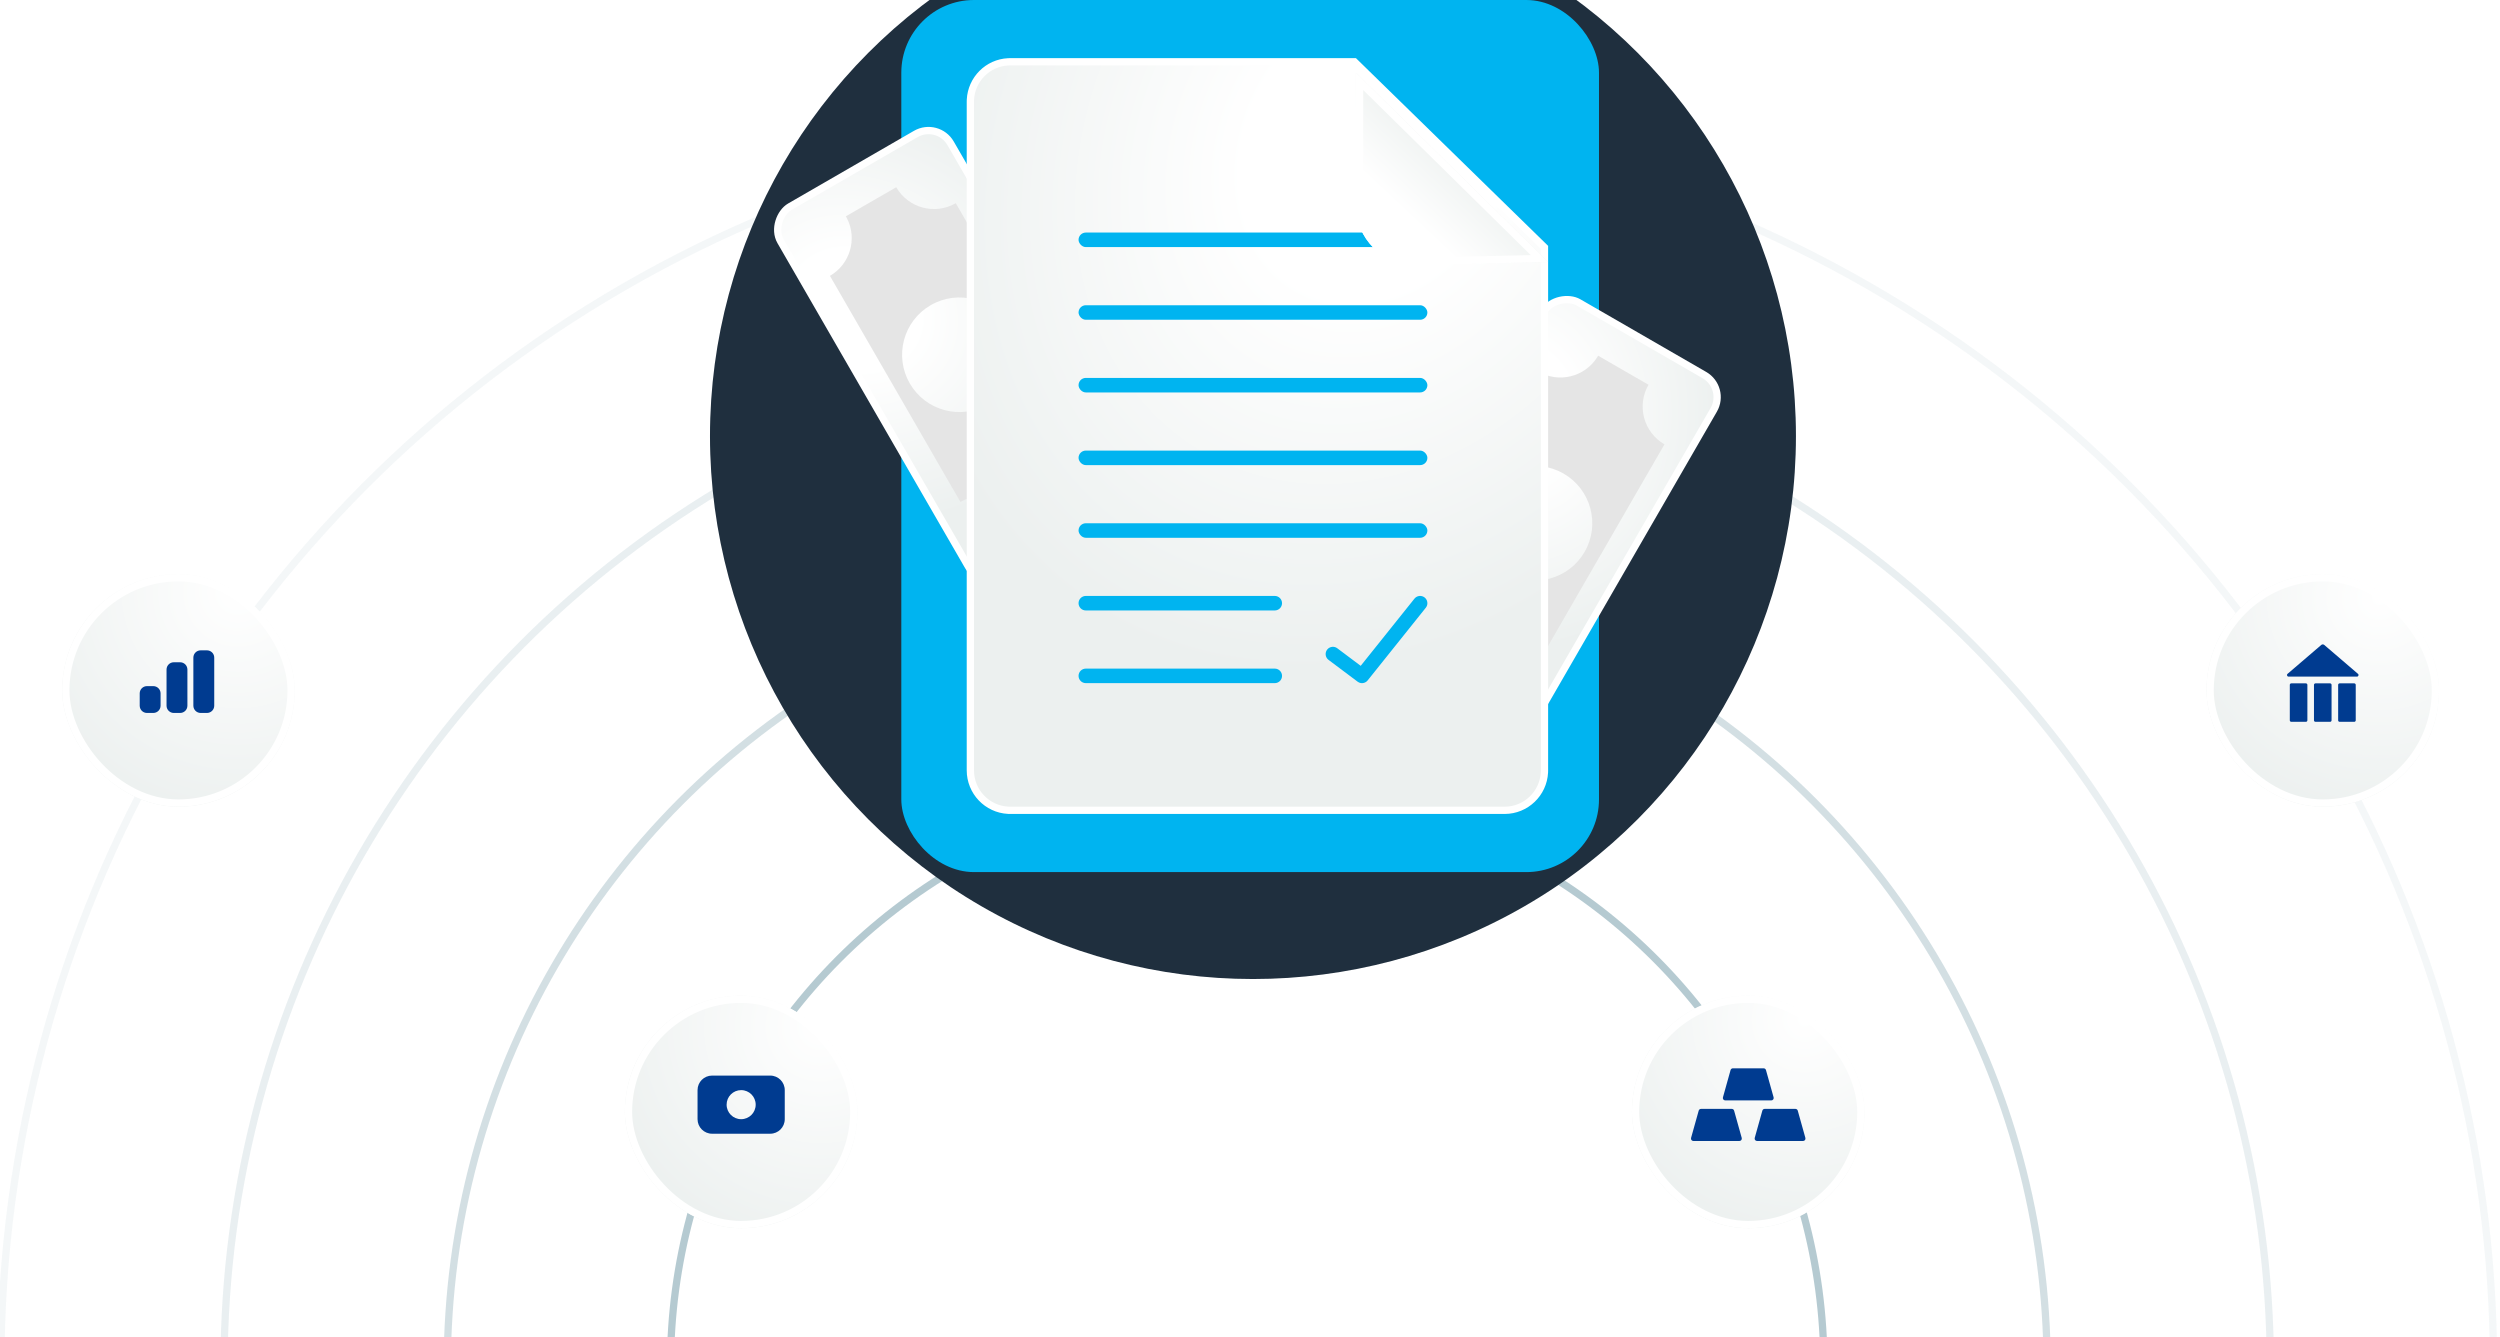 <svg width="344" height="184" viewBox="0 0 344 184" fill="none" xmlns="http://www.w3.org/2000/svg">
<g clip-path="url(#clip0_6829_3592)">
<circle cx="171.613" cy="188" r="79.357" stroke="#B5CAD1"/>
<circle opacity="0.3" cx="171.613" cy="188" r="140.786" stroke="#B5CAD1"/>
<circle opacity="0.15" cx="171.613" cy="188" r="171.5" stroke="#B5CAD1"/>
<circle opacity="0.6" cx="171.614" cy="188" r="110.071" stroke="#B5CAD1"/>
<g filter="url(#filter0_d_6829_3592)">
<rect x="8.556" y="78" width="32" height="32" rx="16" fill="url(#paint0_radial_6829_3592)"/>
<rect x="9.056" y="78.5" width="31" height="31" rx="15.5" stroke="white"/>
</g>
<path d="M21.095 94.41H20.223C19.671 94.41 19.223 94.858 19.223 95.41V97.103C19.223 97.655 19.671 98.103 20.223 98.103H21.095C21.647 98.103 22.095 97.655 22.095 97.103V95.41C22.095 94.858 21.647 94.41 21.095 94.41Z" fill="#003B90"/>
<path d="M24.787 91.128H23.915C23.363 91.128 22.915 91.576 22.915 92.128V97.103C22.915 97.655 23.363 98.103 23.915 98.103H24.787C25.339 98.103 25.787 97.655 25.787 97.103V92.128C25.787 91.576 25.339 91.128 24.787 91.128Z" fill="#003B90"/>
<path d="M28.479 89.487H27.607C27.055 89.487 26.607 89.935 26.607 90.487V97.103C26.607 97.655 27.055 98.103 27.607 98.103H28.479C29.032 98.103 29.479 97.655 29.479 97.103V90.487C29.479 89.935 29.032 89.487 28.479 89.487Z" fill="#003B90"/>
<g filter="url(#filter1_d_6829_3592)">
<rect x="224.556" y="136" width="32" height="32" rx="16" fill="url(#paint1_radial_6829_3592)"/>
<rect x="225.056" y="136.5" width="31" height="31" rx="15.5" stroke="white"/>
</g>
<g clip-path="url(#clip1_6829_3592)">
<path fill-rule="evenodd" clip-rule="evenodd" d="M242.678 147H238.445C238.296 147 238.165 147.099 238.125 147.243L237.076 150.996C237.016 151.208 237.176 151.418 237.396 151.418H243.729C243.949 151.418 244.108 151.208 244.049 150.996L242.998 147.243C242.958 147.099 242.827 147 242.678 147Z" fill="#003B90"/>
<path fill-rule="evenodd" clip-rule="evenodd" d="M242.499 152.826L241.449 156.578C241.39 156.79 241.549 157 241.769 157H248.102C248.322 157 248.481 156.79 248.422 156.578L247.372 152.826C247.332 152.682 247.201 152.583 247.052 152.583H242.818C242.669 152.583 242.539 152.682 242.499 152.826Z" fill="#003B90"/>
<path fill-rule="evenodd" clip-rule="evenodd" d="M238.293 152.583H234.06C233.911 152.583 233.781 152.682 233.74 152.826L232.69 156.578C232.631 156.79 232.79 157 233.01 157H239.343C239.563 157 239.722 156.79 239.663 156.578L238.613 152.826C238.573 152.682 238.442 152.583 238.293 152.583Z" fill="#003B90"/>
</g>
<g filter="url(#filter2_d_6829_3592)">
<rect x="303.613" y="78" width="32" height="32" rx="16" fill="url(#paint2_radial_6829_3592)"/>
<rect x="304.113" y="78.5" width="31" height="31" rx="15.5" stroke="white"/>
</g>
<path d="M319.41 88.742L314.766 92.722C314.613 92.853 314.705 93.104 314.907 93.104H324.318C324.52 93.104 324.612 92.853 324.459 92.722L319.815 88.742C319.699 88.642 319.526 88.642 319.41 88.742Z" fill="#003B90"/>
<path d="M317.291 94.031H315.281C315.168 94.031 315.076 94.123 315.076 94.236V99.119C315.076 99.232 315.168 99.324 315.281 99.324H317.291C317.404 99.324 317.496 99.232 317.496 99.119V94.236C317.496 94.123 317.404 94.031 317.291 94.031Z" fill="#003B90"/>
<path d="M320.618 94.031H318.608C318.495 94.031 318.403 94.123 318.403 94.236V99.119C318.403 99.232 318.495 99.324 318.608 99.324H320.618C320.731 99.324 320.823 99.232 320.823 99.119V94.236C320.823 94.123 320.731 94.031 320.618 94.031Z" fill="#003B90"/>
<path d="M323.944 94.031H321.934C321.821 94.031 321.729 94.123 321.729 94.236V99.119C321.729 99.232 321.821 99.324 321.934 99.324H323.944C324.057 99.324 324.149 99.232 324.149 99.119V94.236C324.149 94.123 324.057 94.031 323.944 94.031Z" fill="#003B90"/>
<g filter="url(#filter3_f_6829_3592)">
<circle cx="172.408" cy="60" r="74.714" fill="#1F2F3E"/>
</g>
<rect x="124.021" width="96" height="120" rx="10" fill="#00B4F0"/>
<rect x="184.867" y="90.635" width="58.625" height="27" rx="3.5" transform="rotate(-60 184.867 90.635)" fill="white" fill-opacity="0.2"/>
<rect x="184.867" y="90.635" width="58.625" height="27" rx="3.5" transform="rotate(-60 184.867 90.635)" fill="url(#paint3_radial_6829_3592)"/>
<rect x="184.867" y="90.635" width="58.625" height="27" rx="3.5" transform="rotate(-60 184.867 90.635)" stroke="white"/>
<path d="M211.71 51.141C214.49 52.746 218.021 51.873 219.745 49.208L219.906 48.945L226.835 52.945C225.178 55.815 226.161 59.484 229.031 61.141L211.049 92.287C208.269 90.681 204.738 91.554 203.014 94.219L202.853 94.483L195.961 90.504C197.577 87.704 196.698 84.148 194.014 82.412L193.749 82.25L211.71 51.141ZM204.388 68.057C202.212 71.827 203.504 76.648 207.274 78.825C211.044 81.002 215.866 79.71 218.043 75.94C220.22 72.17 218.928 67.348 215.157 65.171C211.387 62.994 206.565 64.287 204.388 68.057Z" fill="#E5E5E5"/>
<rect x="134.978" y="80.954" width="58.625" height="27" rx="3.5" transform="rotate(-120 134.978 80.954)" fill="white" fill-opacity="0.2"/>
<rect x="134.978" y="80.954" width="58.625" height="27" rx="3.5" transform="rotate(-120 134.978 80.954)" fill="url(#paint4_radial_6829_3592)"/>
<rect x="134.978" y="80.954" width="58.625" height="27" rx="3.5" transform="rotate(-120 134.978 80.954)" stroke="white"/>
<path d="M114.197 37.959C116.977 36.354 117.986 32.86 116.54 30.034L116.393 29.763L123.321 25.763C124.978 28.633 128.647 29.616 131.517 27.959L149.499 59.105C146.719 60.71 145.709 64.204 147.155 67.03L147.303 67.301L140.411 71.28C138.795 68.481 135.276 67.464 132.43 68.92L132.157 69.069L114.197 37.959ZM125.185 52.758C127.362 56.528 132.183 57.82 135.953 55.643C139.724 53.467 141.016 48.645 138.84 44.875C136.663 41.104 131.841 39.812 128.07 41.989C124.3 44.166 123.009 48.988 125.185 52.758Z" fill="#E5E5E5"/>
<path d="M139.005 8.5L186.374 8.5L212.521 34.041V105.995L212.515 106.278C212.368 109.189 209.97 111.5 207.037 111.5H139.006L138.724 111.493C135.827 111.346 133.521 108.942 133.521 105.995V14.005L133.528 13.722C133.67 10.905 135.921 8.649 138.724 8.507L139.005 8.5Z" fill="white" fill-opacity="0.2"/>
<path d="M139.005 8.5L186.374 8.5L212.521 34.041V105.995L212.515 106.278C212.368 109.189 209.97 111.5 207.037 111.5H139.006L138.724 111.493C135.827 111.346 133.521 108.942 133.521 105.995V14.005L133.528 13.722C133.67 10.905 135.921 8.649 138.724 8.507L139.005 8.5Z" fill="url(#paint5_radial_6829_3592)"/>
<path d="M139.005 8.5L186.374 8.5L212.521 34.041V105.995L212.515 106.278C212.368 109.189 209.97 111.5 207.037 111.5H139.006L138.724 111.493C135.827 111.346 133.521 108.942 133.521 105.995V14.005L133.528 13.722C133.67 10.905 135.921 8.649 138.724 8.507L139.005 8.5Z" stroke="white"/>
<rect x="148.408" y="32" width="48" height="2" rx="1" fill="#00B4F0"/>
<rect x="148.408" y="42" width="48" height="2" rx="1" fill="#00B4F0"/>
<rect x="148.408" y="52" width="48" height="2" rx="1" fill="#00B4F0"/>
<rect x="148.408" y="62" width="48" height="2" rx="1" fill="#00B4F0"/>
<rect x="148.408" y="72" width="48" height="2" rx="1" fill="#00B4F0"/>
<path d="M148.408 83C148.408 82.448 148.856 82 149.408 82H175.408C175.96 82 176.408 82.448 176.408 83C176.408 83.552 175.96 84 175.408 84H149.408C148.856 84 148.408 83.552 148.408 83Z" fill="#00B4F0"/>
<path d="M148.408 93C148.408 92.448 148.856 92 149.408 92H175.408C175.96 92 176.408 92.448 176.408 93C176.408 93.552 175.96 94 175.408 94H149.408C148.856 94 148.408 93.552 148.408 93Z" fill="#00B4F0"/>
<path d="M195.408 83L187.408 93L183.408 90" stroke="#00B4F0" stroke-width="2" stroke-linecap="round" stroke-linejoin="round"/>
<g filter="url(#filter4_d_6829_3592)">
<path d="M186.578 8L186.578 26.281C186.578 30.8 190.229 34.463 194.732 34.463L213.022 34.052L186.578 8Z" fill="url(#paint6_linear_6829_3592)"/>
<path d="M211.829 33.579L194.726 33.962C190.503 33.959 187.078 30.523 187.078 26.281V9.194L211.829 33.579Z" stroke="white"/>
</g>
<g filter="url(#filter5_d_6829_3592)">
<rect x="85.982" y="136" width="32" height="32" rx="16" fill="url(#paint7_radial_6829_3592)"/>
<rect x="86.482" y="136.5" width="31" height="31" rx="15.5" stroke="white"/>
</g>
<path d="M105.982 148C107.087 148 107.982 148.895 107.982 150V154C107.982 155.105 107.087 156 105.982 156H97.982C96.878 156 95.982 155.105 95.982 154V150C95.982 148.895 96.878 148 97.982 148H105.982ZM101.982 150C100.878 150 99.982 150.895 99.982 152C99.982 153.105 100.878 154 101.982 154C103.087 154 103.982 153.105 103.982 152C103.982 150.895 103.087 150 101.982 150Z" fill="#003B90"/>
</g>
<defs>
<filter id="filter0_d_6829_3592" x="6.556" y="77" width="36" height="36" filterUnits="userSpaceOnUse" color-interpolation-filters="sRGB">
<feFlood flood-opacity="0" result="BackgroundImageFix"/>
<feColorMatrix in="SourceAlpha" type="matrix" values="0 0 0 0 0 0 0 0 0 0 0 0 0 0 0 0 0 0 127 0" result="hardAlpha"/>
<feOffset dy="1"/>
<feGaussianBlur stdDeviation="1"/>
<feComposite in2="hardAlpha" operator="out"/>
<feColorMatrix type="matrix" values="0 0 0 0 0 0 0 0 0 0 0 0 0 0 0 0 0 0 0.15 0"/>
<feBlend mode="normal" in2="BackgroundImageFix" result="effect1_dropShadow_6829_3592"/>
<feBlend mode="normal" in="SourceGraphic" in2="effect1_dropShadow_6829_3592" result="shape"/>
</filter>
<filter id="filter1_d_6829_3592" x="222.556" y="135" width="36" height="36" filterUnits="userSpaceOnUse" color-interpolation-filters="sRGB">
<feFlood flood-opacity="0" result="BackgroundImageFix"/>
<feColorMatrix in="SourceAlpha" type="matrix" values="0 0 0 0 0 0 0 0 0 0 0 0 0 0 0 0 0 0 127 0" result="hardAlpha"/>
<feOffset dy="1"/>
<feGaussianBlur stdDeviation="1"/>
<feComposite in2="hardAlpha" operator="out"/>
<feColorMatrix type="matrix" values="0 0 0 0 0 0 0 0 0 0 0 0 0 0 0 0 0 0 0.15 0"/>
<feBlend mode="normal" in2="BackgroundImageFix" result="effect1_dropShadow_6829_3592"/>
<feBlend mode="normal" in="SourceGraphic" in2="effect1_dropShadow_6829_3592" result="shape"/>
</filter>
<filter id="filter2_d_6829_3592" x="301.613" y="77" width="36" height="36" filterUnits="userSpaceOnUse" color-interpolation-filters="sRGB">
<feFlood flood-opacity="0" result="BackgroundImageFix"/>
<feColorMatrix in="SourceAlpha" type="matrix" values="0 0 0 0 0 0 0 0 0 0 0 0 0 0 0 0 0 0 127 0" result="hardAlpha"/>
<feOffset dy="1"/>
<feGaussianBlur stdDeviation="1"/>
<feComposite in2="hardAlpha" operator="out"/>
<feColorMatrix type="matrix" values="0 0 0 0 0 0 0 0 0 0 0 0 0 0 0 0 0 0 0.15 0"/>
<feBlend mode="normal" in2="BackgroundImageFix" result="effect1_dropShadow_6829_3592"/>
<feBlend mode="normal" in="SourceGraphic" in2="effect1_dropShadow_6829_3592" result="shape"/>
</filter>
<filter id="filter3_f_6829_3592" x="82.694" y="-29.714" width="179.429" height="179.429" filterUnits="userSpaceOnUse" color-interpolation-filters="sRGB">
<feFlood flood-opacity="0" result="BackgroundImageFix"/>
<feBlend mode="normal" in="SourceGraphic" in2="BackgroundImageFix" result="shape"/>
<feGaussianBlur stdDeviation="7.5" result="effect1_foregroundBlur_6829_3592"/>
</filter>
<filter id="filter4_d_6829_3592" x="184.578" y="8" width="30.444" height="30.463" filterUnits="userSpaceOnUse" color-interpolation-filters="sRGB">
<feFlood flood-opacity="0" result="BackgroundImageFix"/>
<feColorMatrix in="SourceAlpha" type="matrix" values="0 0 0 0 0 0 0 0 0 0 0 0 0 0 0 0 0 0 127 0" result="hardAlpha"/>
<feOffset dy="2"/>
<feGaussianBlur stdDeviation="1"/>
<feComposite in2="hardAlpha" operator="out"/>
<feColorMatrix type="matrix" values="0 0 0 0 0 0 0 0 0 0 0 0 0 0 0 0 0 0 0.1 0"/>
<feBlend mode="normal" in2="BackgroundImageFix" result="effect1_dropShadow_6829_3592"/>
<feBlend mode="normal" in="SourceGraphic" in2="effect1_dropShadow_6829_3592" result="shape"/>
</filter>
<filter id="filter5_d_6829_3592" x="83.982" y="135" width="36" height="36" filterUnits="userSpaceOnUse" color-interpolation-filters="sRGB">
<feFlood flood-opacity="0" result="BackgroundImageFix"/>
<feColorMatrix in="SourceAlpha" type="matrix" values="0 0 0 0 0 0 0 0 0 0 0 0 0 0 0 0 0 0 127 0" result="hardAlpha"/>
<feOffset dy="1"/>
<feGaussianBlur stdDeviation="1"/>
<feComposite in2="hardAlpha" operator="out"/>
<feColorMatrix type="matrix" values="0 0 0 0 0 0 0 0 0 0 0 0 0 0 0 0 0 0 0.15 0"/>
<feBlend mode="normal" in2="BackgroundImageFix" result="effect1_dropShadow_6829_3592"/>
<feBlend mode="normal" in="SourceGraphic" in2="effect1_dropShadow_6829_3592" result="shape"/>
</filter>
<radialGradient id="paint0_radial_6829_3592" cx="0" cy="0" r="1" gradientUnits="userSpaceOnUse" gradientTransform="translate(32.761 80.462) rotate(126.135) scale(32.003)">
<stop stop-color="white"/>
<stop offset="1" stop-color="#ECF0EF"/>
</radialGradient>
<radialGradient id="paint1_radial_6829_3592" cx="0" cy="0" r="1" gradientUnits="userSpaceOnUse" gradientTransform="translate(248.351 139.282) rotate(122.005) scale(30.963)">
<stop stop-color="white"/>
<stop offset="1" stop-color="#ECF0EF"/>
</radialGradient>
<radialGradient id="paint2_radial_6829_3592" cx="0" cy="0" r="1" gradientUnits="userSpaceOnUse" gradientTransform="translate(327.408 81.282) rotate(122.005) scale(30.963)">
<stop stop-color="white"/>
<stop offset="1" stop-color="#ECF0EF"/>
</radialGradient>
<radialGradient id="paint3_radial_6829_3592" cx="0" cy="0" r="1" gradientUnits="userSpaceOnUse" gradientTransform="translate(226.225 94.178) rotate(147.386) scale(32.729 28.408)">
<stop offset="0.278" stop-color="white"/>
<stop offset="1" stop-color="#ECF0EF"/>
</radialGradient>
<radialGradient id="paint4_radial_6829_3592" cx="0" cy="0" r="1" gradientUnits="userSpaceOnUse" gradientTransform="translate(176.836 84.997) rotate(147.386) scale(32.729 28.408)">
<stop offset="0.278" stop-color="white"/>
<stop offset="1" stop-color="#ECF0EF"/>
</radialGradient>
<radialGradient id="paint5_radial_6829_3592" cx="0" cy="0" r="1" gradientUnits="userSpaceOnUse" gradientTransform="translate(189.429 20.48) rotate(119.446) scale(75.24 61.582)">
<stop offset="0.278" stop-color="white"/>
<stop offset="1" stop-color="#ECF0EF"/>
</radialGradient>
<linearGradient id="paint6_linear_6829_3592" x1="199.8" y1="21.232" x2="193.769" y2="27.663" gradientUnits="userSpaceOnUse">
<stop stop-color="#F1F4F3"/>
<stop offset="1" stop-color="white"/>
</linearGradient>
<radialGradient id="paint7_radial_6829_3592" cx="0" cy="0" r="1" gradientUnits="userSpaceOnUse" gradientTransform="translate(112.854 140.308) rotate(132.397) scale(31.943)">
<stop stop-color="white"/>
<stop offset="1" stop-color="#ECF0EF"/>
</radialGradient>
<clipPath id="clip0_6829_3592">
<rect width="344" height="184" fill="white"/>
</clipPath>
<clipPath id="clip1_6829_3592">
<rect width="15.756" height="10" fill="white" transform="translate(232.678 147)"/>
</clipPath>
</defs>
</svg>
